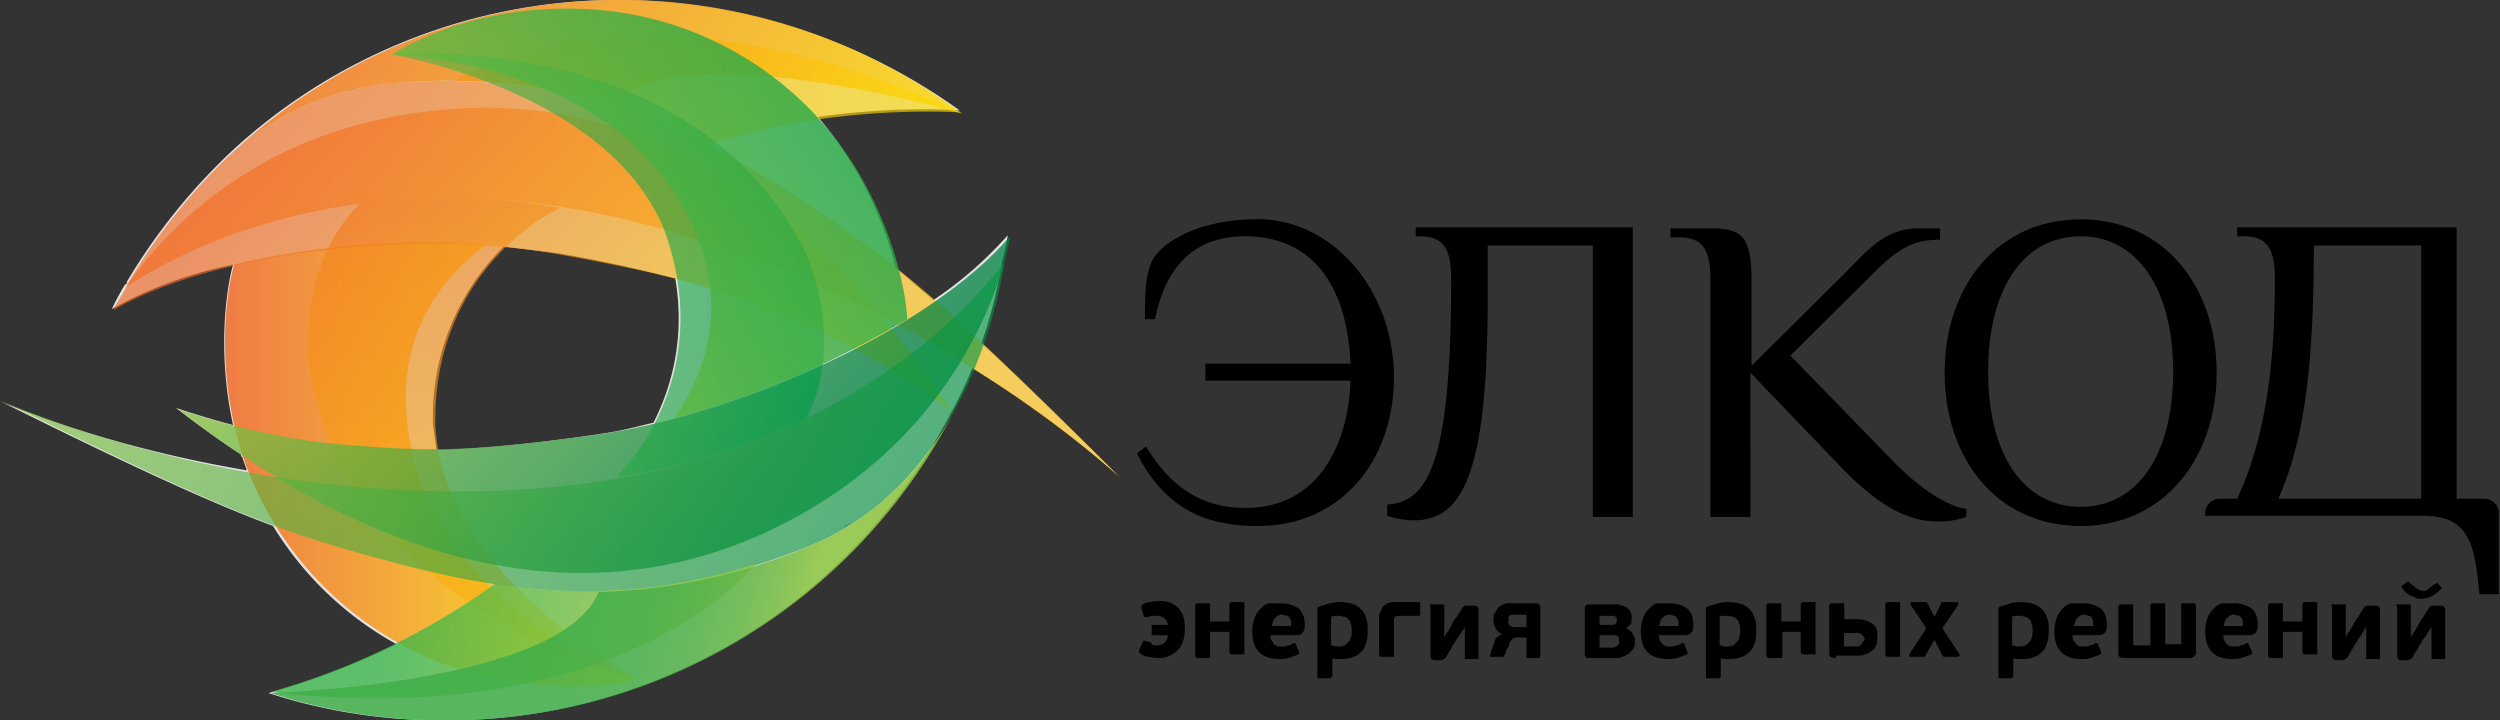 <svg viewBox="0 0 177 51" fill="none" xmlns="http://www.w3.org/2000/svg"><rect x="0" y="0" width="177" height="51" fill="#333333" stroke="none"/><g clip-path="url(#a)"><path d="M81.06 22.68c0-1.85 0-3.7.8-4.66 1.14-1.37 3.73-2.5 7.2-2.5 5.26 0 9.63 5 9.63 11.19 0 5.87-3.72 10.53-9.62 10.53-3.72 0-6.56-1.2-8.58-5.14l.65-.49c1.7 2.82 3.88 4.35 7.04 4.35 5.17 0 7.28-4.5 7.44-9.01H85.34v-1.2h10.28c-.32-6.69-3.64-9.02-7.44-9.02-3.4 0-5.59 1.85-6.4 5.87h-.72v.08zm34.54-6.51V36.6h-2.83V17.38h-7.44v3.7c0 12.7-1.86 15.76-5.26 15.76a6.4 6.4 0 01-1.86-.32v-.8c2.99-.16 4.53-3.22 4.53-15.93 0-1.85-.33-3.06-2.19-3.06h-.32v-.64h15.37v.08zm5.58 0c2.19 0 2.83.64 2.83 3.7v6.03l6.56-6.51c1.53-1.53 2.83-3.22 5.25-3.22h1.54v.8c-1.7 0-2.83.49-4.53 2.18l-6.07 6.03 7.2 7.4c1.7 1.77 3.72 3.22 5.26 3.46v.56c-.48.16-1.05.32-2.02.32-1.7 0-3.72-.64-6.71-3.7l-6.56-6.83V36.6h-2.83V19.87c0-1.85-.32-3.06-2.18-3.06h-.65v-.64h2.91z" fill="#000"/><path d="M147.31 15.53c5.9 0 9.63 4.74 9.63 10.86 0 6.03-3.72 10.85-9.63 10.85-5.9 0-9.63-4.74-9.63-10.86 0-6.1 3.73-10.85 9.63-10.85zm0 1.2c-4.04 0-6.55 3.7-6.55 9.57 0 5.88 2.5 9.58 6.55 9.58s6.55-3.7 6.55-9.58c0-5.79-2.5-9.57-6.55-9.57z" fill="#000"/><path d="M175.87 35.31c.64 0 1.05.49 1.05 1.05v5.71h-1.38c-.32-3.54-.72-5.55-3.96-5.55h-15.45v-.16c0-.64.48-1.05 1.05-1.05h1.21c2.03-4.34 2.67-9.57 2.67-15.52 0-1.85-.32-3.06-2.18-3.06h-.49v-.64h15.54v19.22h1.94zm-4.45 0V17.38h-7.6c0 8.36-.65 13.75-2.51 17.93h10.1zM81.87 45.7c.24 0 .48-.09.56-.17a.73.73 0 00.25-.56h-1.14v-.73h1.14c0-.16-.09-.32-.25-.48a.87.87 0 00-.48-.16h-.33c-.16 0-.24.08-.4.08h-.16s-.08 0-.08-.08l-.17-.56v-.16l.09-.09c.16-.08.32-.16.56-.16.24-.08.4-.08.65-.08.57 0 .97.16 1.3.49.32.32.48.8.48 1.44 0 .65-.16 1.21-.49 1.53a1.8 1.8 0 01-1.37.57c-.24 0-.4 0-.65-.08a.92.92 0 01-.65-.25c-.08 0-.08-.08-.08-.08v-.16l.25-.56c0-.08.08-.08.08-.08h.08c.08 0 .24.08.4.08.08.24.24.24.4.24zm3.8.88h-.89a.17.17 0 01-.16-.16v-3.54c0-.08.08-.17.16-.17h.89V44h1.37v-1.2c0-.09.08-.17.17-.17h.89v3.7h-.89c-.09 0-.17-.08-.17-.16v-1.44h-1.37v1.84zm5.01-3.87c.57 0 .97.17 1.3.4.32.33.4.73.4 1.21 0 .24-.08.4-.16.49a.62.62 0 01-.4.16h-1.86c0 .16 0 .32.08.4.08.08.08.16.16.24.08.08.16.08.24.16h.33c.16 0 .32 0 .4-.08.16 0 .32-.08.4-.16h.09s.08 0 .08.08l.24.56v.08s0 .08-.08.08c-.16.08-.4.17-.65.25-.24.08-.48.08-.65.08-.64 0-1.13-.16-1.45-.49-.33-.32-.49-.8-.49-1.52 0-.33.08-.65.16-.89s.25-.48.4-.64c.17-.16.33-.33.57-.4h.9zm.09.8c-.17 0-.33.09-.49.25-.16.16-.16.32-.24.56h1.37V44c0-.08-.08-.16-.08-.24l-.16-.16c-.16 0-.32-.08-.4-.08zm3.47 4.43v.08h-.97v-4.98l.08-.08.81-.25c.33-.08.57-.08.81-.08.33 0 .65.08.9.17.23.08.4.24.56.4.16.16.24.4.32.64.08.24.08.48.08.8 0 .25 0 .57-.08.81-.08.24-.16.48-.32.64-.16.16-.33.32-.57.4a2.1 2.1 0 01-.73.17h-.4c-.16 0-.24 0-.4-.08v1.36h-.09zm1.46-3.3c0-.16 0-.4-.08-.48 0-.16-.08-.24-.16-.32-.08-.08-.16-.16-.25-.16-.08 0-.24-.08-.4-.08h-.24c-.08 0-.25 0-.33.08v2.01c.17 0 .25.08.33.08h.24c.24 0 .49-.08.57-.24.24-.16.32-.48.32-.88zm3 1.77v.09h-.9c-.08 0-.16-.09-.16-.17v-2.57c0-.16 0-.32.08-.4.08-.08.08-.24.16-.4.08-.08.25-.16.33-.25.16-.08.32-.08.56-.08h1.78v.97H99.1c-.16 0-.33 0-.33.08-.08.08-.08.16-.08.32v2.41zm2.5-3.53c0-.09.08-.09.16-.09h.89v2.34c.08-.16.16-.32.25-.4.08-.08.08-.17.16-.25 0-.08.08-.08.08-.16s.08-.08.08-.16c.08-.16.16-.32.32-.48.08-.16.25-.4.4-.64 0-.08.09-.08.09-.08l.08-.08h.57c.16 0 .24 0 .32.08.08.08.08.16.08.32v3.38h-.97V44.4c-.08.16-.24.33-.32.49-.09.16-.25.32-.33.48-.08.16-.24.32-.32.56-.08.16-.24.32-.33.57l-.16.16c-.08 0-.16.08-.24.08h-.32c-.17 0-.25 0-.33-.08-.08-.08-.08-.16-.08-.33v-3.45h-.08zm6.88 2.25h-.57c-.16 0-.32 0-.4.08-.08.08-.17.16-.25.32 0 .16-.08.32-.16.4-.08.16-.08.32-.16.4 0 .08-.08.08-.08.17h-.89c-.08 0-.08 0-.08-.09.08-.16.08-.32.16-.48.08-.16.08-.32.16-.48a.6.6 0 01.16-.32c.08-.08.25-.16.4-.24a.82.82 0 01-.48-.4c-.08-.17-.16-.4-.16-.57 0-.16 0-.32.08-.48.08-.16.16-.24.24-.4.09-.08.25-.16.4-.25.17-.08.33-.08.58-.08h1.61c.17 0 .25 0 .33.08.08.09.08.09.08.25v3.46c0 .08-.08.08-.16.08h-.81v-1.45zm-1.3-1.13c0 .16.08.24.16.32.09.08.25.08.4.08h.74v-.88h-1.05c-.09 0-.09.08-.17.08 0 .08-.08.08-.08.16.08.16 0 .24 0 .24zm8.33.48c.25.08.4.25.49.4.08.17.16.33.16.49 0 .16 0 .32-.08.48-.08.16-.16.24-.32.4-.16.08-.25.16-.49.25-.16.08-.32.08-.56.08h-1.7c-.17 0-.33 0-.33-.08-.08-.09-.08-.17-.08-.25V43.2c0-.16 0-.24.08-.32.08-.09.16-.09.33-.09h1.7c.16 0 .32 0 .48.09.16 0 .32.08.4.16.09.08.25.16.25.32.08.08.08.24.08.48 0 .16 0 .24-.08.4-.08 0-.16.16-.33.24zm-1.86-.24h.9c.07 0 .16 0 .24-.08.08-.08.08-.16.08-.24 0-.08 0-.16-.08-.24-.08-.08-.17-.08-.25-.08h-.89v.64zm1.38 1.13c0-.16 0-.24-.08-.32-.08-.08-.16-.08-.33-.08h-.97v.88h.9c.07 0 .16 0 .24-.08.08 0 .08-.08.16-.08 0-.08.08-.08.08-.16v-.16zm3.56-2.66c.56 0 .97.17 1.3.4.32.33.4.73.4 1.21 0 .24-.08.4-.16.49a.62.62 0 01-.4.16h-1.87c0 .16 0 .32.08.4.08.08.08.16.16.24.08.08.16.08.25.16h.32c.16 0 .32 0 .4-.08.17 0 .33-.08.4-.16h.09s.08 0 .08.08l.24.56v.08s0 .08-.08.08c-.16.08-.4.17-.65.25-.24.08-.48.08-.64.08-.65 0-1.14-.16-1.46-.49-.32-.32-.48-.8-.48-1.52 0-.33.08-.65.16-.89s.24-.48.4-.64c.16-.16.33-.33.57-.4h.89zm0 .8c-.16 0-.33.09-.49.25-.16.16-.16.32-.24.56h1.38V44c0-.08-.09-.16-.09-.24l-.16-.16c-.16 0-.24-.08-.4-.08zm3.56 4.43v.08h-.97v-4.98l.08-.08.8-.25c.33-.08.57-.08.82-.08.32 0 .64.08.89.17.24.08.4.24.56.4.16.16.24.4.33.64.08.24.08.48.08.8 0 .25 0 .57-.08.81-.09.24-.17.48-.33.64-.16.16-.32.32-.56.4a2.2 2.2 0 01-.73.17h-.4c-.17 0-.25 0-.41-.08v1.36h-.08zm1.45-3.3c0-.16 0-.4-.08-.48 0-.16-.08-.24-.16-.32-.08-.08-.16-.16-.24-.16-.08 0-.24-.08-.4-.08h-.25c-.08 0-.24 0-.32.08v2.01c.16 0 .24.08.32.08h.24c.25 0 .49-.08.57-.24.24-.16.32-.48.32-.88zm2.92 1.94h-.89c-.08 0-.17-.08-.17-.16v-3.54c0-.08.09-.17.17-.17h.89V44h1.37v-1.2c0-.09.08-.17.16-.17h.89v3.7h-.89a.17.17 0 01-.16-.16v-1.44h-1.3v1.44c0 .33 0 .4-.07.4zm3.88 0c-.16 0-.32 0-.4-.08-.09-.09-.09-.17-.09-.33v-3.3c0-.07.09-.16.17-.16h.89v1.13h.89a2 2 0 01.8.16c.25.08.4.24.49.32.08.16.16.33.16.4v.4c0 .17 0 .41-.08.57-.08.16-.16.32-.32.4-.16.08-.25.24-.49.24-.16.09-.4.09-.56.09H130v.16zm2.02-1.3c0-.15-.08-.23-.16-.31a.62.62 0 00-.4-.16h-.9v.96h.9c.08 0 .16 0 .24-.08.08 0 .08-.08.16-.16 0-.08.08-.08.08-.16l.08-.08zm2.51 1.13v.09h-.89c-.08 0-.16-.09-.16-.17V42.8c0-.09.08-.17.16-.17h.89v3.78zm2.43-1.12l-.65 1.13c0 .08-.08.08-.08.08h-.97c-.08 0-.08 0-.08-.09v-.08l1.21-1.85-1.13-1.68v-.09s0-.08.08-.08h1.05l.08.08.49.97.48-.97c0-.08.08-.08.08-.08h1.06c.07 0 .07 0 .07.08v.09l-1.13 1.68 1.22 1.85v.09l-.09.08h-1.05l-.08-.09-.56-1.12zm5.5 2.65v.08h-.97v-4.98l.08-.08.8-.25c.33-.08.57-.08.82-.08.32 0 .64.08.88.17.25.08.41.24.57.4.16.16.24.4.33.64.08.24.08.48.08.8 0 .25 0 .57-.09.81-.08.24-.16.48-.32.64-.16.16-.32.32-.56.4a2.2 2.2 0 01-.73.17h-.4c-.17 0-.25 0-.41-.08v1.36h-.08zm1.45-3.3c0-.16 0-.4-.08-.48 0-.16-.08-.24-.16-.32-.08-.08-.16-.16-.24-.16-.08 0-.24-.08-.4-.08h-.25c-.08 0-.24 0-.32.08v2.01c.16 0 .24.08.32.08h.24c.25 0 .49-.08.57-.24.24-.16.32-.48.32-.88zm3.56-1.93c.57 0 .97.17 1.3.4.32.33.4.73.4 1.21 0 .24-.08.4-.16.49a.62.62 0 01-.4.16h-1.87c0 .16 0 .32.09.4.08.08.08.16.16.24.08.08.16.08.24.16h.32c.17 0 .33 0 .4-.08.17 0 .33-.08.41-.16h.08s.09 0 .09.08l.24.56v.08s0 .08-.08.08c-.16.08-.4.17-.65.25-.24.08-.49.08-.65.08-.64 0-1.13-.16-1.45-.49-.33-.32-.49-.8-.49-1.52 0-.33.08-.65.16-.89s.24-.48.4-.64c.17-.16.33-.33.57-.4h.9zm.08.8c-.16 0-.32.09-.48.25-.16.16-.16.32-.24.56h1.37V44c0-.08-.08-.16-.08-.24l-.16-.16c-.16 0-.33-.08-.4-.08zm2.51 2.99c-.08-.09-.08-.17-.08-.33v-3.21c0-.08.08-.17.16-.17h.89v2.9h1.22v-2.81c0-.09.08-.17.16-.17h.89v2.9h1.13v-2.9h.89c.08 0 .16.08.16.17v3.21c0 .16 0 .24-.08.32-.08.09-.16.17-.32.17h-4.61c-.25 0-.33 0-.4-.08zm8.09-3.79c.57 0 .97.17 1.3.4.32.33.4.73.4 1.21 0 .24-.08.4-.16.49a.62.62 0 01-.4.16h-1.87c0 .16 0 .32.08.4.09.08.09.16.17.24.08.08.16.08.24.16h.32c.16 0 .33 0 .4-.08.17 0 .33-.08.41-.16h.08s.08 0 .08.08l.25.56v.08s0 .08-.08.08a6.4 6.4 0 01-.65.25c-.25.08-.49.08-.65.08-.65 0-1.13-.16-1.46-.49-.32-.32-.48-.8-.48-1.52 0-.33.08-.65.16-.89s.24-.48.4-.64c.17-.16.33-.33.57-.4h.9zm0 .8c-.16 0-.32.09-.48.25-.17.16-.17.32-.25.56h1.38V44c0-.08-.08-.16-.08-.24l-.16-.16c-.17 0-.25-.08-.4-.08zm3.48 3.07h-.89a.17.17 0 01-.16-.16v-3.54c0-.08.08-.17.16-.17h.89V44h1.38v-1.2c0-.09.08-.17.16-.17h.89v3.7h-.89a.17.17 0 01-.16-.16v-1.44h-1.38v1.84zm3.4-3.7c0-.09.08-.09.16-.09h.89v2.34c.08-.16.16-.32.24-.4.08-.08.08-.17.16-.25 0-.08.08-.08.08-.16s.09-.08.09-.16c.08-.16.16-.32.32-.48.08-.16.24-.4.4-.64 0-.08.08-.08.08-.08l.09-.08h.56c.16 0 .24 0 .33.08.08.08.08.16.08.32v3.38h-.98V44.4c-.08.16-.24.33-.32.49-.08.16-.24.32-.32.48-.08.16-.24.32-.33.56-.08.16-.24.32-.32.57l-.16.16c-.08 0-.16.08-.24.08h-.33c-.16 0-.24 0-.32-.08-.08-.08-.08-.16-.08-.33v-3.45h-.08zm4.61 0c0-.09.08-.09.16-.09h.89v2.34c.08-.16.16-.32.24-.4.08-.08.08-.17.16-.25 0-.08.09-.08.09-.16s.08-.08.08-.16c.08-.16.16-.32.32-.48.08-.16.24-.4.4-.64 0-.08.09-.08.09-.08l.08-.08h.56c.16 0 .25 0 .33.08.08.08.08.16.08.32v3.38h-.97V44.4c-.09.16-.25.33-.33.49-.08.16-.24.32-.32.48-.08.16-.24.32-.32.56-.09.16-.25.32-.33.57l-.16.16c-.08 0-.16.08-.24.08h-.33c-.16 0-.24 0-.32-.08-.08-.08-.08-.16-.08-.33v-3.45h-.08zm1.78-.49c-.16 0-.32 0-.4-.08-.17-.08-.25-.08-.41-.16-.08-.08-.24-.16-.32-.24-.08-.08-.17-.24-.25-.32v-.08s0-.08.08-.08l.33-.24c.08 0 .08-.08.08 0 0 0 .08 0 .08.08.16.16.32.24.48.4.17.08.33.16.4.16h.17c.08 0 .16 0 .16-.08.08 0 .16-.08.25-.16.08-.08.16-.16.32-.24.08 0 .08-.08.08-.08h.08l.24.24.08.08v.08c-.48.48-.97.72-1.45.72z" fill="#000"/><path opacity=".85" d="M67.39 29.12a26.19 26.19 0 001.45-3.06 74.84 74.84 0 0110.36 7.65c-4.05-4.03-7.12-7-9.71-9.42a33.38 33.38 0 001.46-5.79c.32-1.2.4-1.85.4-1.85a27.1 27.1 0 01-5.26 4.59c-.97-.8-1.78-1.53-2.67-2.26a26.8 26.8 0 00-5.5-10.7c5.5-.8 9.79-.48 9.87-.48.16 0 .24.08.24.08A41.62 41.62 0 0043.53 0a40.3 40.3 0 00-26.95 10.54 42.59 42.59 0 00-7.6 9.41v.08s0 .08-.08.08l-.08.08c-.33.56-.65 1.13-.9 1.69a29.71 29.71 0 018.58-3.14c-.48 1.7-1.13 6.2 0 11.35a61.76 61.76 0 01-4.04-1.21c1.45 1.12 3 2.25 4.6 3.3 0 .08 0 .16.09.16.08.32.24.64.32.96C6.96 31.53 0 28.4 0 28.4c9.87 4.9 15.05 7.24 19.33 8.84a23.6 23.6 0 008.74 8.37 52.19 52.19 0 01-9.06 3.46A39.69 39.69 0 0031.79 51a40.17 40.17 0 0035.43-21.56 25.2 25.2 0 01.17-.32zM20.95 17.94l2.1-.24-2.1.24zM32.2 5.71h-1.38 1.38zm1.61.08h.33c-.33 0-.65 0-1.05-.08.32.08.56.08.72.08zm8.66 24.94c-5.5.8-8.74 1.04-11.57 1.13l-.24-1.77a16.9 16.9 0 015.01-12.63c1.38.16 2.67.32 3.89.48a98.2 98.2 0 018.25 1.77c.73 4.34-.32 7.8-1.54 10.21-1.3.33-2.59.65-3.8.8zm-3.07 11.1h-.17.17zm20.7-16.97l-1.94.96c.73-.4 1.38-.64 1.95-.96zm-30-19.15c-.73 0-1.54.08-2.27.08-.33 0-.57.08-.81.08.24 0 .57-.08.8-.08.74 0 1.55 0 2.27-.08zm13.58 36.04h.08-.08zm5.99-.8h-.08.08zm-1.13.24h-.08.08zM63.1 23.17c.08-.08.24-.16.32-.24-.08.16-.24.24-.32.24zM24.43 6.44c-.24.08-.48.16-.65.16.25 0 .4-.08.65-.16zm2.27-.49c-.17 0-.33.08-.49.08.08 0 .24 0 .49-.08zm-1.54.32c-.24.08-.4.08-.65.17.24-.09.49-.17.65-.17zm-6.72 12.07c-.64.16-1.29.24-1.86.4.65-.08 1.22-.24 1.86-.4zm2.35-.4c-.73.08-1.38.24-2.1.32.64-.08 1.37-.16 2.1-.32zm34.54 21.4c.25-.08.49-.16.81-.33-.32.08-.56.25-.8.33zm4.37-2.02c.24-.16.4-.24.65-.4-.24.16-.4.32-.65.4zm-.97.57c.24-.08.4-.24.65-.32-.25.08-.4.16-.65.32zm3.64-2.42c.24-.16.49-.4.65-.56-.24.16-.49.32-.65.56zm-1.78 1.37c.57-.4 1.13-.8 1.62-1.2-.49.32-1.05.8-1.62 1.2z" fill="#fff"/><path opacity=".82" d="M29.12 31.77c-1.62-7.72 2.1-12.06 5.34-14.48-5.74-.4-12.3.09-17.88 1.45-.56 1.93-1.37 7.56.65 13.68A23.99 23.99 0 0031.14 46.9c7.77 2.9 13.92 1.2 13.92 1.2s-13.6-4.82-15.94-16.33z" fill="url(#b)"/><path opacity=".63" d="M45.14 48.1s-20.79-4.82-23.3-22.52c0 0-.73-6.92 3.64-11.18 0 0 7.04-1.05 14.16.32 0 0-8.98 4.02-8.82 15.37.49 10.7 14.32 18.01 14.32 18.01z" fill="url(#c)"/><path opacity=".63" d="M50.07 10.22h.17c8.73-2.9 17.71-2.26 17.71-2.26-20.7-9.57-33.08-3.78-35.75-2.25a40.6 40.6 0 0117.87 4.5z" fill="url(#d)"/><path opacity=".63" d="M39.64 18.02c9.79 1.77 12.3 2.81 17.72 5.15a48.52 48.52 0 0110.1 6.03C60.11 18.02 48.13 6.03 31.06 7.8c-12.7 1.2-19.41 8.61-22 12.31-.32.64-.73 1.2-1.05 1.85 7.6-4.34 21.92-5.71 31.63-3.94z" fill="url(#e)"/><path opacity=".63" d="M43.52 15.36c21.2 4.83 35.76 18.43 35.76 18.43C66.33 20.83 63.34 18.5 56.22 13.84 49.1 9.17 40.61 4.91 27.91 5.87a19.87 19.87 0 00-11.25 4.75 41.24 41.24 0 00-7.76 9.73c1.94-1.29 14.4-9.5 34.62-4.99z" fill="url(#f)"/><path opacity=".82" d="M43.44 7.48c4.61-5.3 24.67.56 24.67.56a40.32 40.32 0 00-51.36 2.5 19.8 19.8 0 0111.24-4.67c5.9-.48 11 .24 15.45 1.61z" fill="url(#g)"/><path opacity=".75" d="M12.62 28.96s5.58 2.01 11.49 2.5c5.9.48 8.57.64 18.44-.73 9.87-1.45 23.3-7.4 28.96-14 0 0-1.94 14-17.55 21.08-15.62 7-30.82-.57-41.34-8.85z" fill="url(#h)"/><path opacity=".63" d="M.16 28.4s17.96 8.2 39.64 6.03c21.6-2.25 30.66-15.12 31.3-15.85 0 0-1.77 14.96-13.5 19.95-11.73 4.9-21.2 3.54-29.45 1.37-8.17-2.17-11.57-3.38-27.99-11.5z" fill="url(#i)"/><path opacity=".63" d="M27.75 3.86s21.27-2.01 29.28 14c0 0 2.91 6.27.08 11.74 0 0-6.3 3.22-13.5 4.19 0 0 7.27-6.68 3.47-17.38C43.2 6.44 27.75 3.86 27.75 3.86z" fill="url(#j)"/><path opacity=".79" d="M35.19 41.35h-.16a51.25 51.25 0 01-15.86 7.64c22.65 2.57 32.36-6.76 34.38-9.1a38.8 38.8 0 01-18.36 1.46z" fill="url(#k)"/><path opacity=".82" d="M48.13 14.24c3.97 6.76 1.86 12.14-.4 15.36a64.84 64.84 0 0016.5-7c-.08-2-1.13-7.56-5.01-12.7A23.74 23.74 0 0041.34.64c-8.25-.4-13.6 3.22-13.6 3.22s14.49.32 20.4 10.38z" fill="url(#l)"/><path opacity=".85" d="M67.39 29.44c-2.03 3.54-5.1 7.08-9.8 9.1a40.87 40.87 0 01-15.2 3.37c-2.5 6.2-21.11 7.08-23.22 7.16A39.7 39.7 0 0031.95 51a40.27 40.27 0 0035.44-21.56z" fill="url(#m)"/></g><defs><linearGradient id="b" x1="15.961" y1="32.936" x2="45.116" y2="32.936" gradientUnits="userSpaceOnUse"><stop stop-color="#F26522"/><stop offset="1" stop-color="#FFF200"/></linearGradient><linearGradient id="c" x1="27.991" y1=".2" x2="39.604" y2="78.749" gradientUnits="userSpaceOnUse"><stop stop-color="#F26522"/><stop offset=".988" stop-color="#FFF200"/></linearGradient><linearGradient id="d" x1="-7.962" y1="-.992" x2="65.544" y2="8.584" gradientUnits="userSpaceOnUse"><stop stop-color="#F26522"/><stop offset="1" stop-color="#FD0"/></linearGradient><linearGradient id="e" x1="22.295" y1="9.114" x2="54.485" y2="41.486" gradientUnits="userSpaceOnUse"><stop stop-color="#F26522"/><stop offset="1" stop-color="#FFF200"/></linearGradient><linearGradient id="f" x1="17.054" y1="4.797" x2="55.919" y2="35.259" gradientUnits="userSpaceOnUse"><stop stop-color="#F26522"/><stop offset="1" stop-color="#FFC20E"/></linearGradient><linearGradient id="g" x1="20.814" y1="-6.561" x2="65.675" y2="26.751" gradientUnits="userSpaceOnUse"><stop stop-color="#F26522"/><stop offset="1" stop-color="#FFF200"/></linearGradient><linearGradient id="h" x1="54.139" y1="34.567" x2="29.855" y2="10.714" gradientUnits="userSpaceOnUse"><stop stop-color="#008340"/><stop offset="1" stop-color="#8DC63F"/></linearGradient><linearGradient id="i" x1="63.402" y1="38.544" x2="6.862" y2="7.53" gradientUnits="userSpaceOnUse"><stop stop-color="#009444"/><stop offset="1" stop-color="#8DC63F"/></linearGradient><linearGradient id="j" x1="56.76" y1="18.386" x2="11.688" y2="19.338" gradientUnits="userSpaceOnUse"><stop stop-color="#009D48"/><stop offset="1" stop-color="#8DC63F"/></linearGradient><linearGradient id="k" x1="27.974" y1="42.429" x2="45.568" y2="46.804" gradientUnits="userSpaceOnUse"><stop stop-color="#39B54A"/><stop offset="1" stop-color="#8DC63F"/></linearGradient><linearGradient id="l" x1="69.221" y1="-1.957" x2="24.523" y2="27.596" gradientUnits="userSpaceOnUse"><stop stop-color="#009D48"/><stop offset="1" stop-color="#8DC63F"/></linearGradient><linearGradient id="m" x1="42.196" y1="38.941" x2="56.951" y2="43.126" gradientUnits="userSpaceOnUse"><stop stop-color="#40AE49"/><stop offset=".319" stop-color="#45AF49"/><stop offset=".541" stop-color="#53B248"/><stop offset=".734" stop-color="#66B845"/><stop offset=".908" stop-color="#7EC042"/><stop offset="1" stop-color="#8DC63F"/></linearGradient><clipPath id="a"><path fill="#fff" d="M0 0h177v51H0z"/></clipPath></defs></svg>